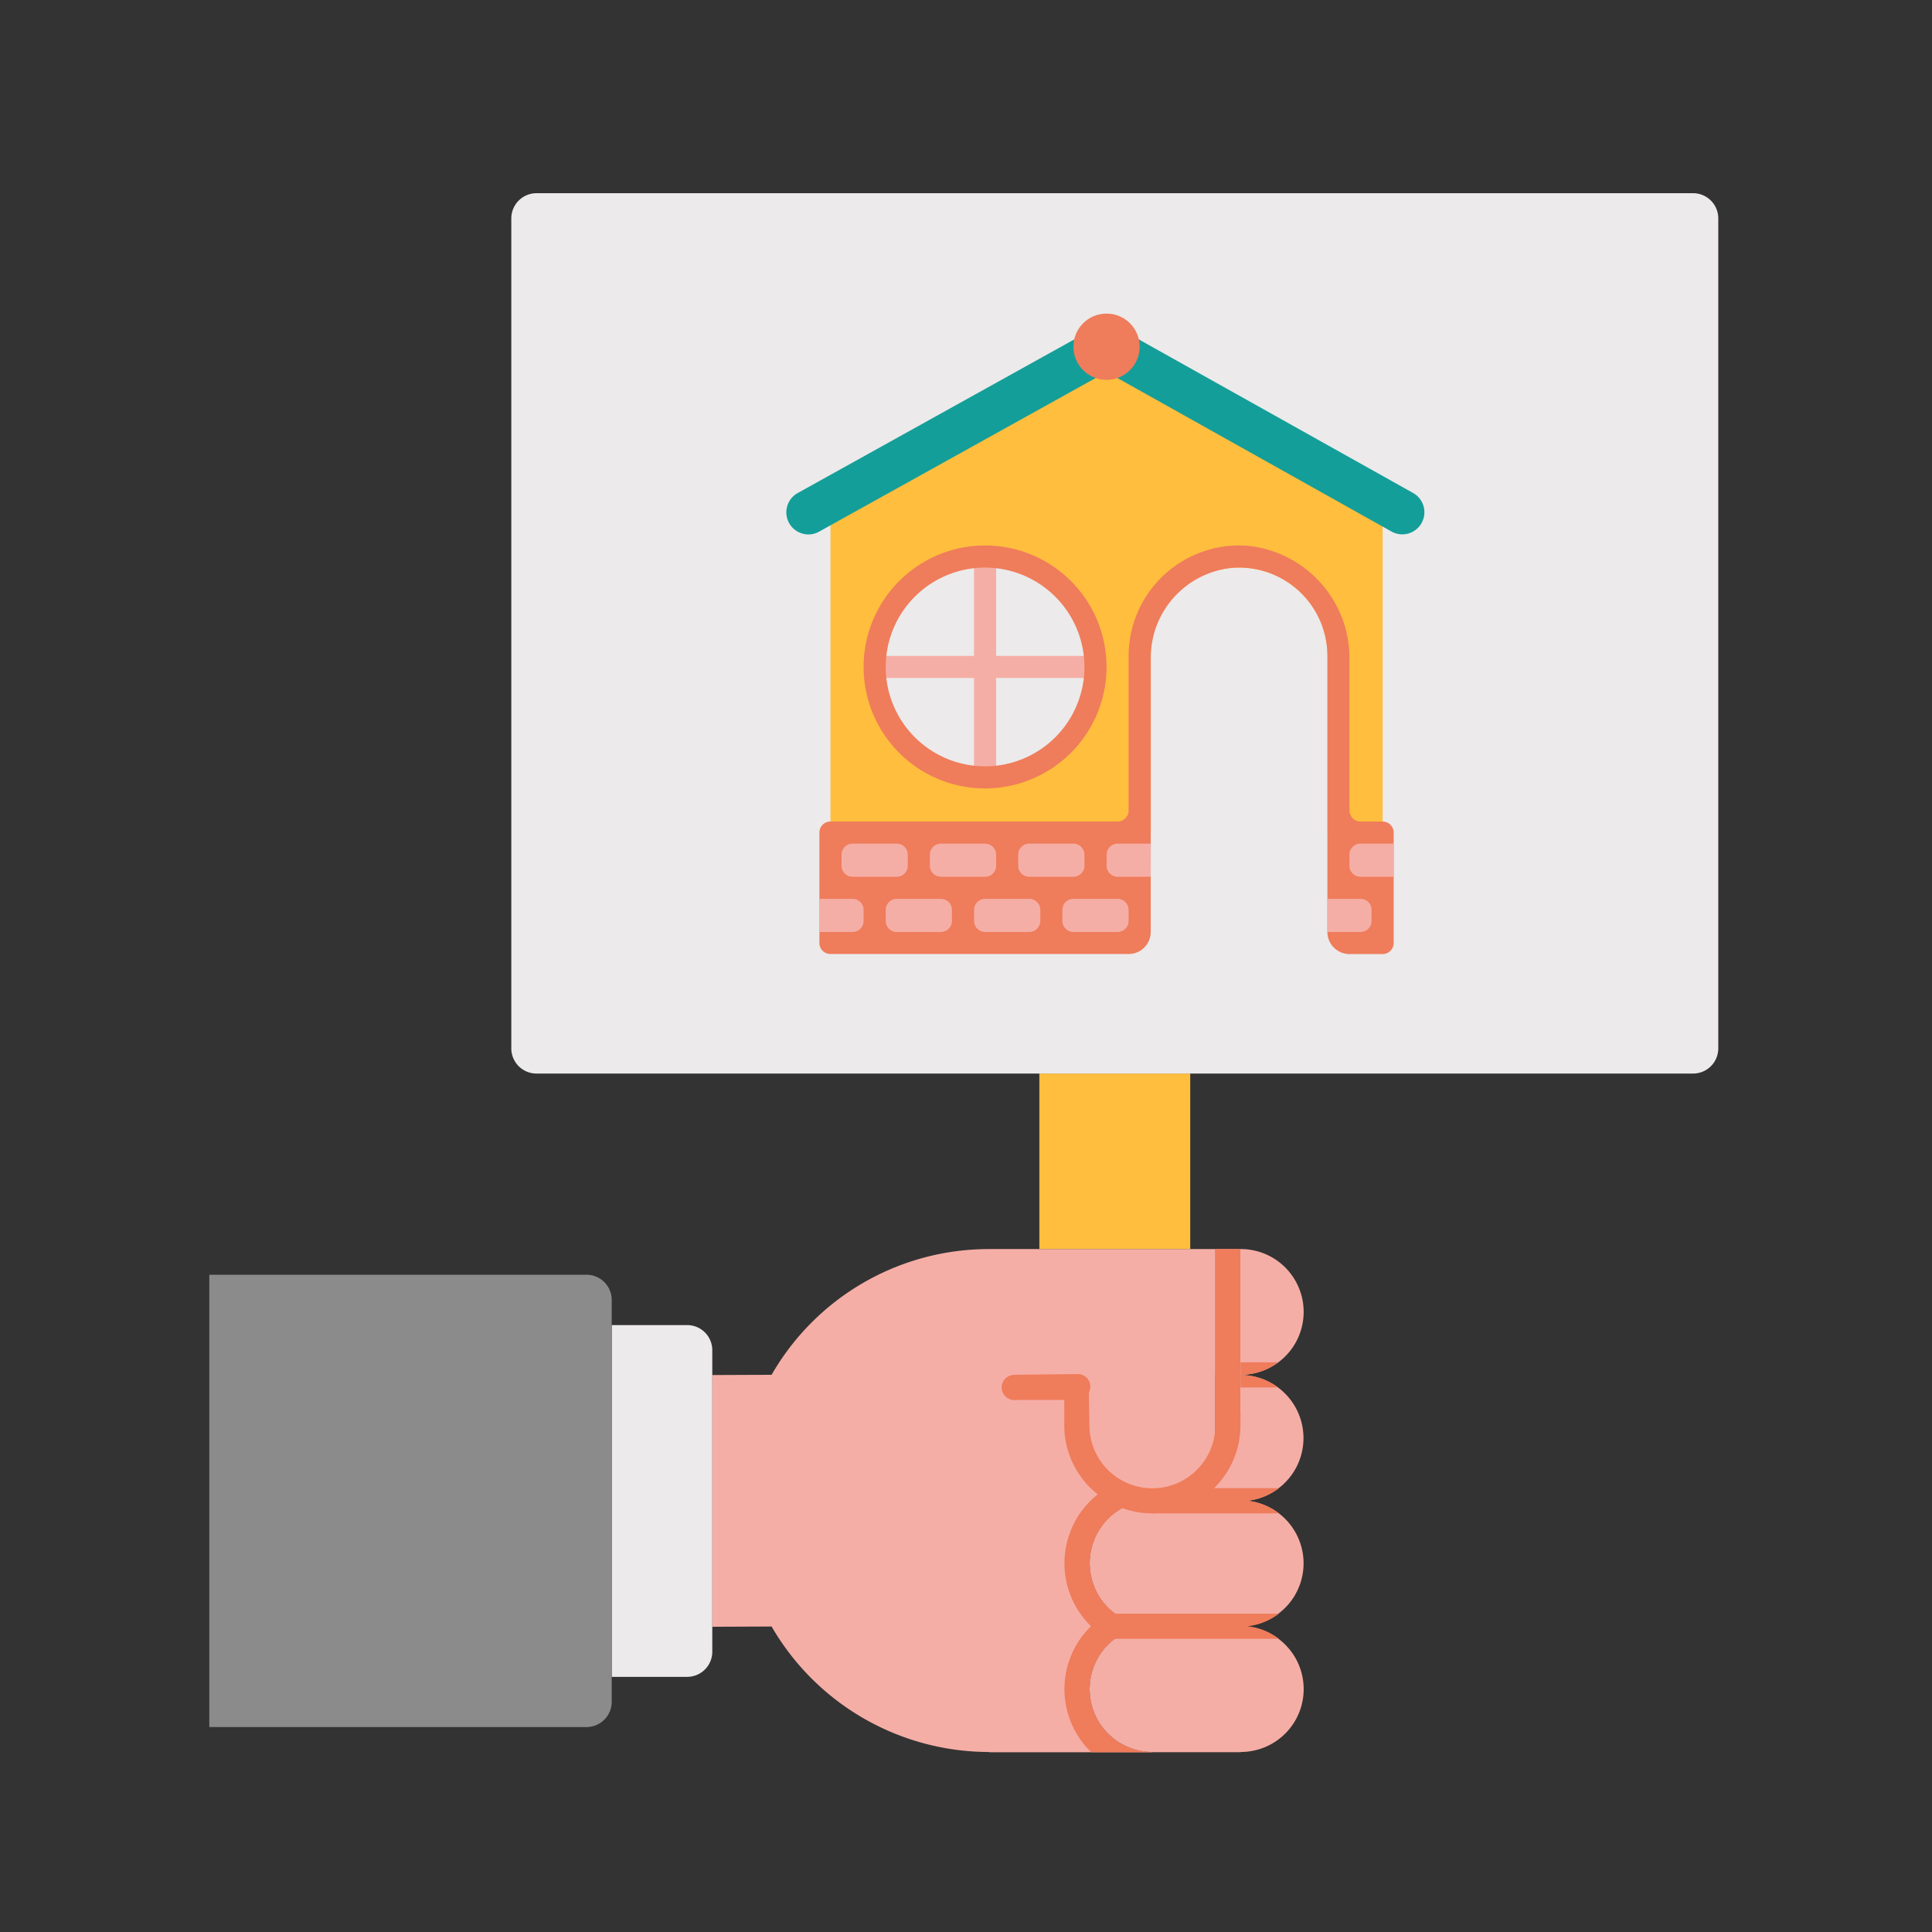 <svg xmlns="http://www.w3.org/2000/svg" width="120" height="120" viewBox="0 0 120 120"><rect x="0" y="0" width="120" height="120" fill="#333333" stroke="none"/><g transform="translate(-907 -2266)"><rect width="120" height="120" transform="translate(907 2266)" fill="none"/><g transform="translate(426.714 1922.434)"><path d="M526.734,381.571V392h-9.371V381.1h9.371Z" transform="translate(27.48 29.145)" fill="#ffbe3e" stroke="rgba(0,0,0,0)" stroke-width="1"/><path d="M575.451,355.566a1.566,1.566,0,0,1,1.563,1.561v51.559a1.566,1.566,0,0,1-1.563,1.561H503.607a1.565,1.565,0,0,1-1.561-1.561V357.127a1.566,1.566,0,0,1,1.561-1.561Z" transform="translate(9.998 0)" fill="#eceaea" stroke="rgba(0,0,0,0)" stroke-width="1"/><g transform="translate(524.528 421.147)"><path d="M528.211,397.133a3.9,3.9,0,0,1,0,7.809v.015h-5.484v-.015a3.9,3.9,0,1,1,0-7.809Z" transform="translate(-495.384 -373.705)" fill="#f5aea6" stroke="rgba(0,0,0,0)" stroke-width="1"/><path d="M525.912,389.839v.015a3.916,3.916,0,0,1,.4,7.809,3.647,3.647,0,0,0-.4-.015h-5.077a3.91,3.91,0,0,0,3.5-3.889h-.015v-3.921Z" transform="translate(-493.085 -382.029)" fill="#f5aea6" stroke="rgba(0,0,0,0)" stroke-width="1"/><path d="M524.056,386.192a3.9,3.9,0,0,1,0,7.809h-1.6v-7.809Z" transform="translate(-491.23 -386.192)" fill="#f5aea6" stroke="rgba(0,0,0,0)" stroke-width="1"/><path d="M539.107,386.192v11.73h.015a3.91,3.91,0,0,1-3.5,3.889,5.52,5.52,0,0,1-.814,0,3.916,3.916,0,0,0,.407,7.81,3.9,3.9,0,1,0,0,7.809v.015H525.067v-.015a15.619,15.619,0,0,1-13.508-7.794l-3.651.017h-.032V394.017h.032l3.651-.015a15.559,15.559,0,0,1,13.508-7.809Z" transform="translate(-507.876 -386.192)" fill="#f5aea6" stroke="rgba(0,0,0,0)" stroke-width="1"/></g><path d="M517.831,390.624a.781.781,0,1,1-.782-.782A.781.781,0,0,1,517.831,390.624Z" transform="translate(26.233 39.121)" fill="#ef7c5b" stroke="rgba(0,0,0,0)" stroke-width="1"/><path d="M519.674,390.6a.781.781,0,1,1-.781-.782A.78.78,0,0,1,519.674,390.6Z" transform="translate(28.336 39.091)" fill="#ef7c5b" stroke="rgba(0,0,0,0)" stroke-width="1"/><path d="M525.528,389.477H523.2v1.563h2.33a3.866,3.866,0,0,0-2.308-.773v-.015A3.86,3.86,0,0,0,525.528,389.477Z" transform="translate(34.138 38.704)" fill="#ef7c5b" stroke="rgba(0,0,0,0)" stroke-width="1"/><path d="M528.613,393.5a3.626,3.626,0,0,0-.4-.015h-5.075a5.52,5.52,0,0,1-.814,0,3.916,3.916,0,0,0,.407,7.81h5.484a3.908,3.908,0,0,0,.4-7.794Z" transform="translate(29.144 43.28)" fill="#f5aea6" stroke="rgba(0,0,0,0)" stroke-width="1"/><path d="M530.679,386.192h-1.561v10.949h.006a3.91,3.91,0,0,1-7.82,0l-.045-2.4-.765-.784-3.861.045v1.563h3.109v1.574a5.471,5.471,0,0,0,10.942,0v-.784h-.006Z" transform="translate(26.648 34.955)" fill="#ef7c5b" stroke="rgba(0,0,0,0)" stroke-width="1"/><path d="M526.533,393.91a3.868,3.868,0,0,0,1.959-.782h-5.5a3.87,3.87,0,0,1-1.936.767,3.667,3.667,0,0,1-.407.015h0v.782h7.848A3.887,3.887,0,0,0,526.533,393.91Z" transform="translate(31.225 42.871)" fill="#ef7c5b" stroke="rgba(0,0,0,0)" stroke-width="1"/><path d="M530.059,396.768H519.271v1.561h10.788a3.884,3.884,0,0,0-1.959-.779A3.869,3.869,0,0,0,530.059,396.768Z" transform="translate(29.658 47.026)" fill="#ef7c5b" stroke="rgba(0,0,0,0)" stroke-width="1"/><path d="M523.56,401.882a3.913,3.913,0,0,1-.482-7.794h-1.724v-1.116a5.46,5.46,0,0,0-1.615,8.908,5.451,5.451,0,0,0,.015,7.827h3.8v-.015a3.9,3.9,0,1,1,0-7.809Z" transform="translate(28.311 42.693)" fill="#ef7c5b" stroke="rgba(0,0,0,0)" stroke-width="1"/><path d="M509.643,388.4h-4.685v21.848h4.685a1.561,1.561,0,0,0,1.563-1.552V389.948A1.56,1.56,0,0,0,509.643,388.4Z" transform="translate(13.322 37.47)" fill="#eceaea" stroke="rgba(0,0,0,0)" stroke-width="1"/><path d="M516.719,386.937H493.286v28.094h23.433a1.566,1.566,0,0,0,1.561-1.561V388.5A1.566,1.566,0,0,0,516.719,386.937Z" transform="translate(0 35.805)" fill="#8c8b8b" stroke="rgba(0,0,0,0)" stroke-width="1"/><g transform="translate(529.125 363.043)"><g transform="translate(5.487 15.089)"><rect width="13.718" height="1.372" transform="translate(0 6.173)" fill="#f5aea6" stroke="rgba(0,0,0,0)" stroke-width="1"/><rect width="1.372" height="13.718" transform="translate(6.173)" fill="#f5aea6" stroke="rgba(0,0,0,0)" stroke-width="1"/></g><path d="M528.45,360.019l-17.146,9.6V390.2H531.2l0-10.974a5.487,5.487,0,0,1,10.974,0l0,10.974H545.6V369.621Zm-7.544,26.747a6.859,6.859,0,1,1,6.859-6.859A6.859,6.859,0,0,1,520.906,386.767Z" transform="translate(-508.56 -357.96)" fill="#ffbe3e" stroke="rgba(0,0,0,0)" stroke-width="1"/><g transform="translate(2.056 14.403)"><path d="M519.809,380.874a7.545,7.545,0,1,1,7.546-7.544A7.554,7.554,0,0,1,519.809,380.874Zm0-13.717a6.172,6.172,0,1,0,6.173,6.174A6.179,6.179,0,0,0,519.809,367.157Z" transform="translate(-509.52 -365.783)" fill="#ef7c5b" stroke="rgba(0,0,0,0)" stroke-width="1"/><path d="M545.964,382.932h-1.37a.688.688,0,0,1-.687-.687v-9.36a7.022,7.022,0,0,0-6.388-7.086,6.869,6.869,0,0,0-7.33,6.844v9.6a.686.686,0,0,1-.685.687H511.668a.685.685,0,0,0-.685.685v6.859a.685.685,0,0,0,.685.685h18.521a1.371,1.371,0,0,0,1.373-1.371V372.838a5.615,5.615,0,0,1,5.111-5.668,5.492,5.492,0,0,1,5.863,5.473v17.148a1.37,1.37,0,0,0,1.37,1.371h2.058a.686.686,0,0,0,.687-.685v-6.859A.686.686,0,0,0,545.964,382.932Z" transform="translate(-510.983 -365.784)" fill="#ef7c5b" stroke="rgba(0,0,0,0)" stroke-width="1"/></g><path d="M511.4,372.41a1.372,1.372,0,0,1-.668-2.572l18.518-10.287a1.363,1.363,0,0,1,1.336,0l18.345,10.272a1.372,1.372,0,1,1-1.34,2.394l-17.677-9.9-17.85,9.917A1.355,1.355,0,0,1,511.4,372.41Z" transform="translate(-510.023 -358.692)" fill="#149e99" stroke="rgba(0,0,0,0)" stroke-width="1"/><g transform="translate(2.058)"><circle cx="2.058" cy="2.058" r="2.058" transform="translate(15.774)" fill="#ef7c5b" stroke="rgba(0,0,0,0)" stroke-width="1"/><path d="M515.055,376.49h-2.743a.686.686,0,0,1-.687-.685v-.685a.688.688,0,0,1,.687-.687h2.743a.686.686,0,0,1,.685.687v.685A.685.685,0,0,1,515.055,376.49Z" transform="translate(-510.254 -341.51)" fill="#f5aea6" stroke="rgba(0,0,0,0)" stroke-width="1"/><path d="M529.1,376.49h-2.058a.686.686,0,0,1-.687-.685v-.685a.688.688,0,0,1,.688-.687H529.1Z" transform="translate(-493.437 -341.51)" fill="#f5aea6" stroke="rgba(0,0,0,0)" stroke-width="1"/><path d="M518.9,378.092h-2.745a.686.686,0,0,1-.685-.687v-.685a.684.684,0,0,1,.685-.685H518.9a.686.686,0,0,1,.685.685v.685A.688.688,0,0,1,518.9,378.092Z" transform="translate(-505.866 -339.682)" fill="#f5aea6" stroke="rgba(0,0,0,0)" stroke-width="1"/><path d="M521.46,378.092h-2.743a.688.688,0,0,1-.687-.687v-.685a.686.686,0,0,1,.687-.685h2.743a.685.685,0,0,1,.685.685v.685A.686.686,0,0,1,521.46,378.092Z" transform="translate(-502.942 -339.682)" fill="#f5aea6" stroke="rgba(0,0,0,0)" stroke-width="1"/><path d="M522.055,376.49H520a.685.685,0,0,1-.685-.685v-.685a.686.686,0,0,1,.685-.687h2.058Z" transform="translate(-501.479 -341.51)" fill="#f5aea6" stroke="rgba(0,0,0,0)" stroke-width="1"/><path d="M517.615,376.49h-2.743a.685.685,0,0,1-.685-.685v-.685a.686.686,0,0,1,.685-.687h2.743a.688.688,0,0,1,.687.687v.685A.686.686,0,0,1,517.615,376.49Z" transform="translate(-507.328 -341.51)" fill="#f5aea6" stroke="rgba(0,0,0,0)" stroke-width="1"/><path d="M520.179,376.49h-2.743a.686.686,0,0,1-.687-.685v-.685a.688.688,0,0,1,.687-.687h2.743a.686.686,0,0,1,.685.687v.685A.685.685,0,0,1,520.179,376.49Z" transform="translate(-504.404 -341.51)" fill="#f5aea6" stroke="rgba(0,0,0,0)" stroke-width="1"/><path d="M513.042,378.092h-2.058v-2.058h2.058a.685.685,0,0,1,.685.685v.685A.686.686,0,0,1,513.042,378.092Z" transform="translate(-510.984 -339.682)" fill="#f5aea6" stroke="rgba(0,0,0,0)" stroke-width="1"/><path d="M527.776,378.092h-2.058v-2.058h2.058a.684.684,0,0,1,.685.685v.685A.686.686,0,0,1,527.776,378.092Z" transform="translate(-494.167 -339.682)" fill="#f5aea6" stroke="rgba(0,0,0,0)" stroke-width="1"/><path d="M516.334,378.092h-2.743a.686.686,0,0,1-.685-.687v-.685a.685.685,0,0,1,.685-.685h2.743a.684.684,0,0,1,.685.685v.685A.686.686,0,0,1,516.334,378.092Z" transform="translate(-508.79 -339.682)" fill="#f5aea6" stroke="rgba(0,0,0,0)" stroke-width="1"/></g></g></g></g></svg>